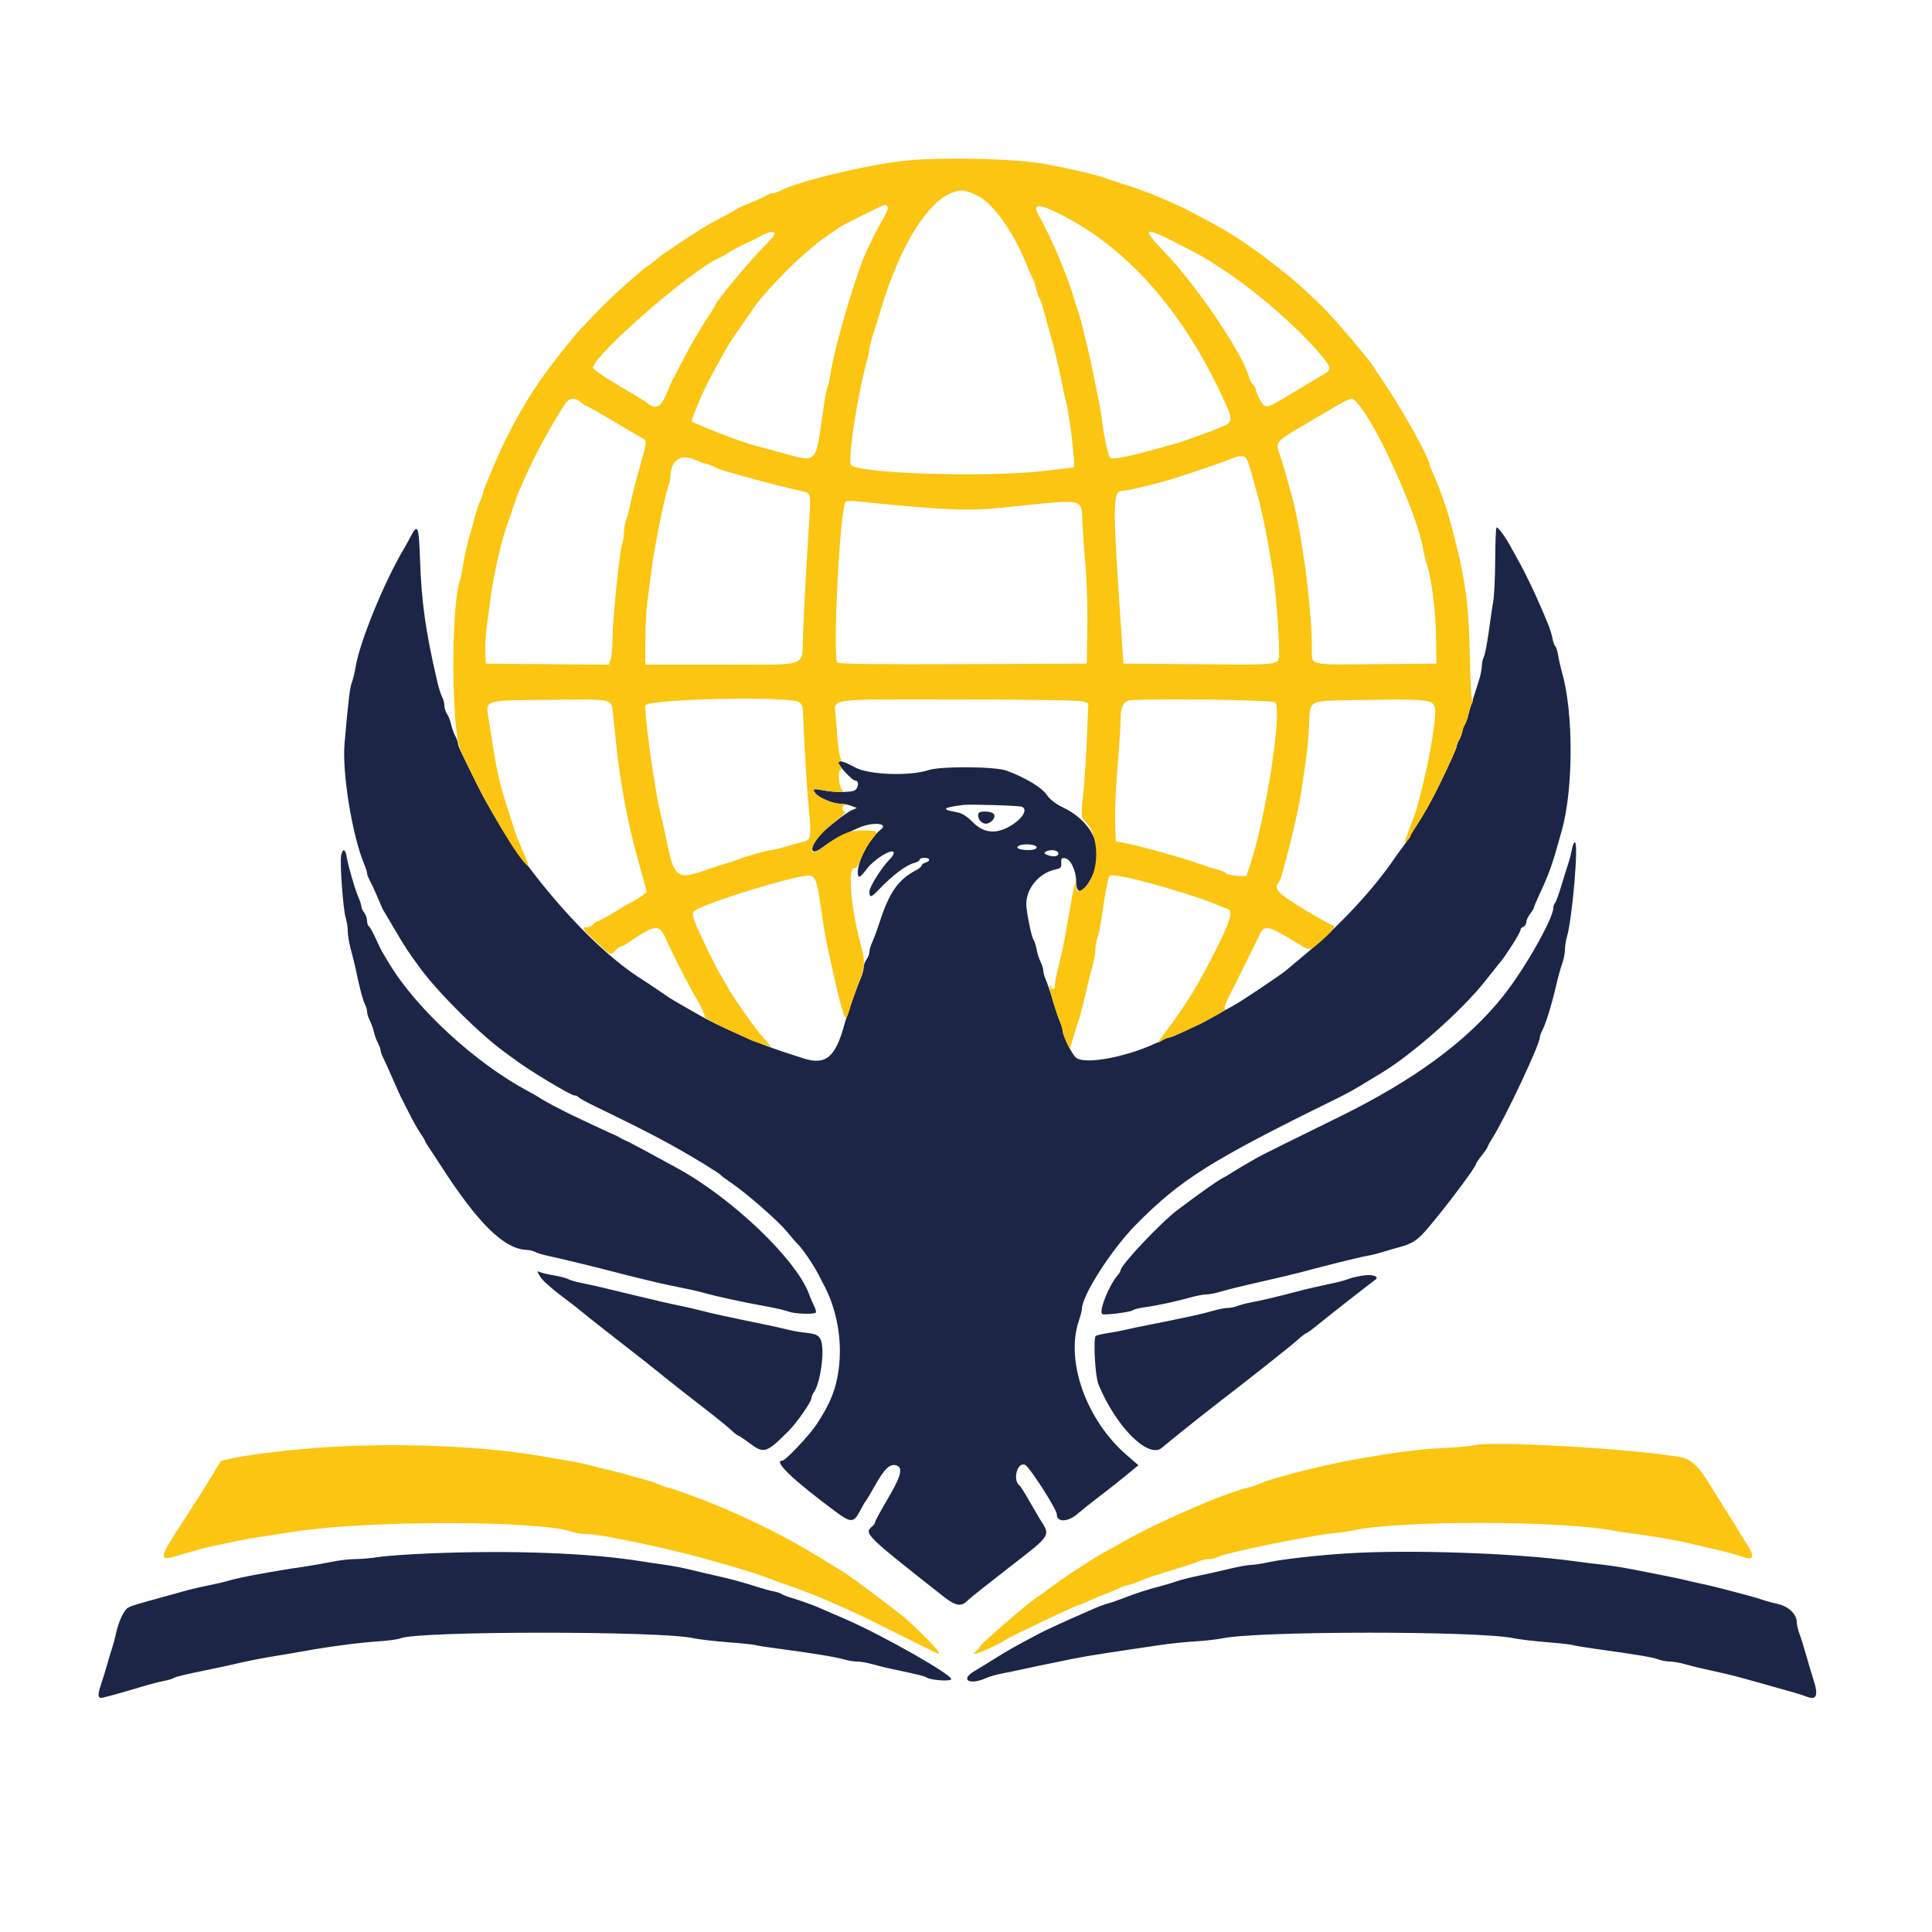 <svg
  id="svg"
  version="1.1"
  xmlns="http://www.w3.org/2000/svg"
  xmlns:xlink="http://www.w3.org/1999/xlink"
  width="400"
  height="400"
  viewBox="0, 0, 400,400"
>
      <g id="svgg">
        <path
      id="path0"
      d="M85.146 110.852 C 84.641 111.814,84.041 112.911,83.814 113.290 C 79.604 120.312,74.476 132.819,73.602 138.200 C 73.424 139.300,73.079 140.709,72.836 141.332 C 72.437 142.357,72.075 145.395,71.334 153.938 C 70.802 160.065,72.960 173.198,75.462 179.060 C 75.758 179.754,76.000 180.536,76.000 180.799 C 76.000 181.062,76.263 181.754,76.584 182.338 C 76.904 182.922,77.508 184.210,77.925 185.200 C 79.149 188.110,79.178 188.173,79.571 188.800 C 79.777 189.130,80.896 191.020,82.057 193.000 C 83.853 196.065,84.679 197.308,87.105 200.600 C 90.827 205.650,99.597 214.343,104.509 217.850 C 105.219 218.357,105.980 218.913,106.200 219.087 C 108.886 221.202,118.124 226.800,118.929 226.800 C 119.272 226.800,119.650 226.957,119.768 227.148 C 119.886 227.340,121.382 228.173,123.092 228.999 C 134.733 234.628,139.181 236.988,146.068 241.188 C 147.681 242.171,149.095 243.107,149.212 243.269 C 149.329 243.431,150.171 244.066,151.085 244.681 C 154.426 246.932,160.943 252.608,162.902 254.972 C 164.009 256.307,165.028 257.490,165.167 257.600 C 165.907 258.184,168.507 261.980,169.414 263.800 C 169.743 264.460,170.161 265.270,170.344 265.600 C 173.233 270.823,174.437 277.321,173.652 283.450 C 173.124 287.568,171.840 290.753,169.002 294.991 C 167.470 297.278,162.621 302.400,161.988 302.400 C 159.962 302.400,164.180 306.436,173.141 313.073 C 176.137 315.293,176.771 315.270,178.008 312.900 C 178.554 311.855,179.103 310.910,179.228 310.800 C 179.354 310.690,180.254 309.182,181.228 307.449 C 183.141 304.048,184.284 302.982,185.580 303.394 C 187.027 303.853,186.571 305.627,183.800 310.310 C 182.370 312.727,181.200 314.884,181.200 315.104 C 181.200 315.323,180.930 315.726,180.600 316.000 C 178.817 317.480,179.109 317.768,195.316 330.523 C 197.917 332.570,199.028 332.731,200.447 331.268 C 200.804 330.900,204.555 327.917,208.784 324.637 C 217.859 317.600,217.557 318.079,215.225 314.400 C 215.015 314.070,214.075 312.450,213.135 310.800 C 212.195 309.150,211.279 307.695,211.099 307.568 C 209.580 306.490,210.628 302.557,212.239 303.290 C 213.176 303.717,218.800 312.493,218.800 313.528 C 218.800 315.265,221.158 315.157,223.214 313.325 C 223.805 312.798,225.635 311.339,227.279 310.083 C 230.013 307.996,232.046 306.379,234.703 304.180 L 235.694 303.361 233.256 301.249 C 224.892 294.003,220.539 281.767,223.364 273.445 C 223.714 272.415,224.000 271.318,224.000 271.008 C 224.000 268.230,230.119 258.685,235.194 253.547 C 244.443 244.184,250.667 240.269,276.400 227.626 C 279.048 226.325,280.412 225.565,283.415 223.717 C 283.847 223.452,285.010 222.748,286.000 222.153 C 292.378 218.324,302.598 209.281,307.421 203.200 C 308.729 201.550,309.980 199.981,310.200 199.714 C 311.216 198.479,311.528 198.039,313.112 195.603 C 314.040 194.175,314.800 192.799,314.800 192.546 C 314.800 192.293,315.070 191.982,315.400 191.855 C 315.730 191.729,316.004 191.304,316.009 190.913 C 316.014 190.521,316.370 189.750,316.800 189.200 C 317.230 188.650,317.586 188.061,317.591 187.892 C 317.596 187.722,318.122 186.462,318.760 185.092 C 320.840 180.624,321.377 179.084,323.392 171.800 C 325.772 163.194,325.774 147.459,323.396 139.200 C 323.111 138.210,322.755 136.636,322.604 135.702 C 322.454 134.768,322.186 133.915,322.011 133.807 C 321.835 133.698,321.569 132.959,321.420 132.164 C 321.271 131.370,320.870 130.063,320.530 129.260 C 320.190 128.457,319.666 127.212,319.367 126.494 C 318.042 123.320,315.873 118.769,314.651 116.600 C 314.155 115.720,313.310 114.185,312.773 113.189 C 311.712 111.219,310.229 109.200,309.842 109.200 C 309.709 109.200,309.587 112.125,309.571 115.700 C 309.555 119.275,309.375 123.190,309.171 124.400 C 308.967 125.610,308.535 128.537,308.211 130.905 C 307.888 133.273,307.438 135.556,307.211 135.979 C 306.985 136.402,306.801 137.254,306.802 137.874 C 306.803 138.493,306.542 139.810,306.221 140.800 C 304.673 145.582,304.325 146.717,303.954 148.200 C 303.734 149.080,303.384 149.971,303.177 150.180 C 302.970 150.389,302.799 150.839,302.798 151.180 C 302.796 151.521,302.526 152.316,302.198 152.946 C 301.869 153.576,301.600 154.274,301.600 154.497 C 301.600 154.872,300.093 158.204,297.754 163.000 C 296.408 165.759,294.533 169.071,293.156 171.120 C 292.520 172.066,292.000 172.932,292.000 173.044 C 292.000 173.156,291.415 174.027,290.700 174.978 C 289.985 175.930,289.130 177.107,288.800 177.594 C 284.419 184.063,277.330 191.691,270.200 197.609 C 268.220 199.253,266.510 200.688,266.400 200.799 C 265.725 201.479,256.444 207.694,255.200 208.299 C 254.650 208.567,253.120 209.418,251.800 210.190 C 250.480 210.963,248.950 211.786,248.400 212.019 C 247.850 212.253,246.306 212.974,244.968 213.622 C 243.631 214.270,242.341 214.800,242.101 214.800 C 241.861 214.800,241.155 215.064,240.532 215.387 C 234.156 218.694,224.575 220.601,222.721 218.933 C 221.885 218.180,220.000 214.323,220.000 213.364 C 220.000 213.069,219.749 212.236,219.443 211.514 C 219.137 210.791,218.488 208.850,218.001 207.200 C 217.515 205.550,216.865 203.633,216.558 202.940 C 216.251 202.246,215.999 201.346,215.998 200.940 C 215.996 200.533,215.752 199.733,215.454 199.163 C 215.156 198.592,214.781 197.422,214.621 196.563 C 214.460 195.703,214.181 194.820,214.001 194.600 C 213.635 194.153,212.782 190.251,212.514 187.800 C 212.139 184.372,214.895 180.788,218.494 180.024 C 219.613 179.787,219.789 179.590,219.721 178.649 C 219.656 177.743,219.789 177.572,220.476 177.675 C 221.652 177.851,222.800 180.220,222.800 182.470 C 222.800 185.432,224.255 185.038,226.052 181.589 C 228.914 176.100,226.436 170.203,219.969 167.110 C 218.518 166.416,217.363 165.501,216.663 164.491 C 215.627 162.996,212.327 161.023,208.400 159.551 C 206.117 158.696,194.798 158.604,192.339 159.420 C 188.378 160.736,179.881 160.441,177.044 158.889 C 174.702 157.608,173.600 157.300,173.600 157.928 C 173.600 158.540,176.459 161.600,177.031 161.600 C 178.011 161.600,177.722 163.474,176.700 163.748 C 175.433 164.088,172.521 164.027,170.400 163.617 C 168.326 163.217,168.071 163.321,168.843 164.254 C 169.640 165.216,172.381 166.381,173.874 166.391 C 174.575 166.396,175.655 166.600,176.274 166.843 L 177.400 167.287 176.400 167.719 C 175.489 168.113,173.186 169.809,170.911 171.762 C 167.653 174.559,167.107 177.854,170.302 175.440 C 172.007 174.151,174.306 172.905,177.800 171.375 C 180.669 170.119,184.105 170.410,182.352 171.761 C 180.155 173.453,177.600 178.160,177.600 180.513 C 177.600 181.999,177.980 181.867,179.496 179.853 C 180.912 177.972,184.562 175.691,185.006 176.410 C 185.152 176.646,184.831 177.278,184.293 177.816 C 182.554 179.555,180.000 183.598,180.000 184.613 C 180.000 185.948,180.350 185.860,182.034 184.099 C 184.818 181.189,187.649 179.069,189.300 178.658 C 189.905 178.508,190.400 178.208,190.400 177.992 C 190.400 177.777,190.850 177.600,191.400 177.600 C 192.597 177.600,192.725 178.243,191.600 178.600 C 191.160 178.740,190.800 179.017,190.800 179.217 C 190.800 179.416,190.305 179.836,189.700 180.150 C 186.012 182.061,184.144 184.699,182.158 190.800 C 181.621 192.450,180.916 194.367,180.591 195.060 C 180.266 195.754,180.000 196.664,180.000 197.084 C 180.000 197.504,179.736 198.196,179.413 198.624 C 179.090 199.051,178.820 199.799,178.813 200.286 C 178.806 200.774,178.543 201.764,178.228 202.486 C 177.390 204.411,175.363 210.154,174.799 212.200 C 172.952 218.911,170.947 220.575,166.428 219.149 C 160.390 217.245,157.323 216.111,153.000 214.186 C 149.013 212.411,146.764 211.308,144.620 210.075 C 143.289 209.310,141.690 208.395,141.067 208.042 C 139.183 206.974,138.693 206.664,136.267 205.000 C 134.984 204.120,133.640 203.220,133.281 203.000 C 121.674 195.893,106.172 177.590,98.556 162.000 C 97.105 159.030,95.667 156.090,95.359 155.468 C 95.052 154.845,94.799 154.125,94.798 153.868 C 94.796 153.610,94.543 152.917,94.235 152.327 C 93.927 151.737,93.545 150.657,93.387 149.927 C 93.228 149.197,92.851 148.245,92.549 147.811 C 92.247 147.377,92.000 146.600,92.000 146.085 C 92.000 145.569,91.789 144.754,91.531 144.274 C 91.273 143.793,90.831 142.410,90.550 141.200 C 88.079 130.574,87.251 124.655,86.943 115.400 C 86.732 109.061,86.456 108.361,85.146 110.852 M211.500 167.018 C 212.759 167.412,211.988 169.111,209.897 170.551 C 206.642 172.792,203.828 172.684,201.402 170.223 C 200.182 168.986,199.186 168.362,198.125 168.171 C 194.779 167.570,195.075 167.218,199.400 166.655 C 200.757 166.479,210.732 166.778,211.500 167.018 M202.643 168.331 C 202.199 169.048,202.915 170.329,203.860 170.509 C 205.119 170.750,206.532 168.982,205.568 168.372 C 204.852 167.919,202.914 167.891,202.643 168.331 M325.481 175.700 C 325.368 176.415,325.009 177.810,324.683 178.800 C 324.358 179.790,323.685 181.950,323.188 183.600 C 322.692 185.250,322.131 186.771,321.943 186.980 C 321.754 187.189,321.600 187.619,321.600 187.936 C 321.600 190.164,315.660 200.628,311.234 206.197 C 303.813 215.535,292.800 223.634,277.000 231.373 C 268.531 235.522,261.244 239.141,260.400 239.618 C 258.320 240.794,255.778 242.299,254.865 242.896 C 254.279 243.278,253.530 243.717,253.200 243.871 C 252.265 244.307,248.578 246.909,243.806 250.501 C 240.312 253.132,232.000 261.949,232.000 263.025 C 232.000 263.197,231.752 263.621,231.449 263.969 C 229.606 266.079,227.484 271.350,228.191 272.058 C 228.495 272.361,234.018 271.680,234.534 271.276 C 234.790 271.075,235.900 270.795,237.000 270.653 C 239.341 270.352,243.747 269.404,246.635 268.580 C 247.754 268.261,249.170 268.000,249.781 268.000 C 250.393 268.000,251.727 267.737,252.746 267.415 C 253.766 267.093,257.480 266.180,261.000 265.386 C 264.520 264.591,268.300 263.695,269.400 263.393 C 273.718 262.208,281.482 260.282,283.000 260.019 C 283.880 259.866,285.230 259.541,286.000 259.297 C 286.770 259.052,288.564 258.530,289.986 258.136 C 291.916 257.603,292.993 257.012,294.227 255.811 C 296.570 253.529,305.600 241.740,305.600 240.962 C 305.600 240.826,306.140 240.033,306.800 239.200 C 307.460 238.367,308.000 237.572,308.000 237.434 C 308.000 237.297,308.473 236.435,309.051 235.519 C 311.733 231.271,318.800 216.241,318.800 214.786 C 318.800 214.531,319.048 213.846,319.351 213.262 C 320.069 211.878,321.329 207.770,322.192 204.000 C 322.570 202.350,323.131 200.321,323.439 199.492 C 323.748 198.662,324.000 197.401,324.000 196.689 C 324.000 195.977,324.184 194.766,324.409 193.997 C 325.543 190.122,326.875 174.400,326.069 174.400 C 325.859 174.400,325.595 174.985,325.481 175.700 M214.165 175.042 C 215.169 175.427,214.477 176.000,213.009 176.000 C 211.163 176.000,210.156 175.601,210.866 175.150 C 211.491 174.754,213.263 174.696,214.165 175.042 M70.638 177.100 C 70.332 178.592,71.028 188.259,71.567 189.997 C 71.805 190.766,72.000 192.033,72.000 192.813 C 72.000 193.594,72.293 195.305,72.650 196.616 C 73.008 197.927,73.451 199.720,73.634 200.600 C 74.460 204.565,75.130 207.122,75.548 207.902 C 75.796 208.367,76.001 209.074,76.002 209.474 C 76.004 209.873,76.257 210.683,76.565 211.273 C 76.873 211.863,77.249 212.910,77.400 213.600 C 77.551 214.290,77.927 215.337,78.235 215.927 C 78.543 216.517,78.796 217.210,78.798 217.468 C 78.799 217.725,79.053 218.445,79.362 219.068 C 79.671 219.690,80.317 221.100,80.797 222.200 C 82.278 225.593,82.904 226.976,83.240 227.600 C 83.418 227.930,84.121 229.314,84.803 230.676 C 85.485 232.038,86.484 233.801,87.022 234.594 C 87.560 235.387,88.000 236.125,88.000 236.234 C 88.000 236.343,88.340 236.920,88.755 237.516 C 89.171 238.112,90.202 239.680,91.048 241.000 C 98.912 253.276,104.404 258.678,109.126 258.780 C 109.636 258.791,110.398 258.985,110.821 259.211 C 111.243 259.437,112.356 259.779,113.294 259.971 C 115.292 260.380,124.508 262.618,127.400 263.397 C 128.500 263.694,130.300 264.152,131.400 264.416 C 132.500 264.680,134.480 265.158,135.800 265.478 C 137.120 265.797,139.460 266.300,141.000 266.594 C 142.540 266.889,144.430 267.309,145.200 267.527 C 148.407 268.438,152.894 269.417,159.200 270.580 C 160.850 270.884,162.707 271.328,163.326 271.567 C 164.506 272.021,168.500 272.166,168.897 271.769 C 169.024 271.643,168.885 271.058,168.588 270.469 C 168.292 269.881,167.819 268.770,167.537 268.000 C 164.882 260.738,151.515 247.980,140.041 241.755 C 139.028 241.206,136.400 239.777,134.200 238.579 C 132.000 237.382,129.930 236.299,129.600 236.172 C 129.270 236.046,128.730 235.774,128.400 235.569 C 128.070 235.363,127.530 235.086,127.200 234.953 C 126.476 234.660,121.834 232.506,118.800 231.054 C 116.201 229.810,112.374 227.775,111.781 227.321 C 111.551 227.144,110.381 226.474,109.181 225.831 C 98.424 220.066,86.224 208.849,80.650 199.600 C 80.054 198.610,79.400 197.530,79.198 197.200 C 78.996 196.870,78.362 195.569,77.790 194.308 C 77.218 193.047,76.581 191.912,76.375 191.784 C 76.169 191.657,76.000 191.148,76.000 190.653 C 76.000 190.158,75.736 189.404,75.413 188.976 C 75.090 188.549,74.820 187.957,74.813 187.660 C 74.806 187.364,74.550 186.554,74.244 185.860 C 73.514 184.206,72.112 179.396,71.806 177.500 C 71.521 175.736,70.957 175.543,70.638 177.100 M219.028 176.445 C 219.476 177.170,218.374 177.549,217.104 177.107 C 216.233 176.803,216.064 176.605,216.461 176.354 C 217.228 175.868,218.703 175.920,219.028 176.445 M111.660 264.027 C 111.957 264.546,112.606 265.306,113.102 265.716 C 113.598 266.126,114.228 266.673,114.502 266.931 C 114.776 267.189,115.990 268.138,117.200 269.039 C 118.410 269.941,119.850 271.067,120.400 271.542 C 121.182 272.217,126.661 276.523,133.800 282.074 C 134.020 282.245,135.730 283.617,137.600 285.123 C 139.470 286.629,143.070 289.457,145.600 291.407 C 148.130 293.357,150.729 295.458,151.376 296.076 C 152.023 296.694,152.665 297.200,152.804 297.200 C 152.942 297.200,154.032 297.928,155.225 298.819 C 158.182 301.025,158.669 300.869,163.296 296.238 C 165.019 294.513,168.000 290.219,168.000 289.461 C 168.000 289.195,168.244 288.623,168.542 288.189 C 169.915 286.189,170.801 279.318,169.931 277.409 C 169.453 276.358,169.002 276.171,166.200 275.855 C 165.320 275.755,163.880 275.488,163.000 275.262 C 162.120 275.035,160.050 274.573,158.400 274.235 C 150.982 272.714,147.256 271.903,145.400 271.407 C 144.300 271.113,142.410 270.672,141.200 270.427 C 138.933 269.967,135.553 269.198,132.400 268.424 C 126.054 266.865,122.250 265.980,120.327 265.614 C 119.296 265.417,118.105 265.070,117.678 264.842 C 117.252 264.614,115.935 264.265,114.752 264.066 C 113.568 263.867,112.267 263.565,111.860 263.394 C 111.184 263.111,111.167 263.165,111.660 264.027 M282.483 264.053 C 281.319 264.198,279.879 264.515,279.283 264.758 C 278.688 265.001,277.390 265.371,276.400 265.581 C 272.714 266.360,270.546 266.860,268.600 267.377 C 264.767 268.396,260.988 269.294,259.200 269.612 C 258.210 269.787,256.893 270.127,256.274 270.366 C 255.655 270.605,254.698 270.800,254.149 270.800 C 253.600 270.800,252.306 271.050,251.275 271.355 C 250.244 271.661,248.410 272.121,247.200 272.377 C 242.218 273.435,239.675 273.957,237.400 274.391 C 236.080 274.643,234.190 275.042,233.200 275.278 C 232.210 275.514,230.438 275.850,229.263 276.024 C 228.087 276.198,227.007 276.460,226.863 276.606 C 226.311 277.163,226.737 284.927,227.409 286.573 C 231.034 295.443,237.861 302.219,240.625 299.691 C 241.409 298.973,249.120 292.808,251.995 290.600 C 258.353 285.717,267.274 278.659,268.600 277.462 C 269.480 276.668,270.326 276.014,270.479 276.009 C 270.633 276.004,271.803 275.139,273.079 274.087 C 274.821 272.651,283.763 265.648,284.735 264.959 C 285.608 264.340,284.324 263.823,282.483 264.053 M89.000 321.614 C 84.600 321.795,79.830 322.133,78.400 322.364 C 76.970 322.595,74.810 322.785,73.600 322.787 C 72.390 322.788,70.140 323.053,68.600 323.375 C 67.060 323.696,64.450 324.153,62.800 324.389 C 56.519 325.287,49.435 326.608,47.200 327.297 C 46.430 327.534,44.630 327.955,43.200 328.232 C 41.770 328.509,39.610 329.013,38.400 329.353 C 37.190 329.692,35.210 330.241,34.000 330.571 C 28.301 332.129,27.342 332.421,26.536 332.844 C 25.664 333.301,24.501 335.817,23.968 338.400 C 23.809 339.170,23.496 340.340,23.274 341.000 C 23.051 341.660,22.564 343.280,22.192 344.600 C 21.820 345.920,21.265 347.726,20.958 348.613 C 20.128 351.014,20.214 351.738,21.300 351.478 C 22.911 351.092,26.539 350.071,29.400 349.198 C 30.940 348.728,32.927 348.210,33.815 348.048 C 34.703 347.886,35.674 347.602,35.973 347.417 C 36.483 347.102,38.042 346.735,44.400 345.435 C 45.830 345.142,47.810 344.710,48.800 344.474 C 51.376 343.861,54.628 343.225,57.400 342.794 C 58.720 342.589,61.240 342.158,63.000 341.837 C 68.053 340.914,74.692 340.045,78.484 339.812 C 80.399 339.694,82.379 339.421,82.884 339.204 C 86.485 337.657,136.896 337.635,143.600 339.178 C 144.590 339.406,147.813 339.781,150.763 340.011 C 153.712 340.242,156.244 340.504,156.390 340.594 C 156.535 340.684,158.802 341.036,161.427 341.376 C 167.868 342.210,173.105 343.074,174.797 343.581 C 175.566 343.812,176.760 344.000,177.451 344.000 C 178.143 344.000,179.584 344.253,180.654 344.563 C 181.724 344.872,183.590 345.331,184.800 345.582 C 189.842 346.628,191.427 347.017,191.910 347.330 C 192.742 347.868,196.662 348.147,196.945 347.688 C 197.419 346.922,183.040 338.727,175.200 335.294 C 174.210 334.861,172.680 334.200,171.800 333.826 C 170.920 333.452,169.840 332.983,169.400 332.784 C 168.384 332.324,165.418 331.276,163.600 330.734 C 162.830 330.505,162.020 330.178,161.800 330.009 C 161.580 329.839,160.860 329.603,160.200 329.483 C 159.540 329.364,158.100 328.974,157.000 328.617 C 154.047 327.659,151.345 326.923,148.200 326.222 C 146.660 325.879,144.230 325.310,142.800 324.959 C 141.370 324.607,139.120 324.174,137.800 323.996 C 136.480 323.818,134.230 323.483,132.800 323.252 C 122.110 321.526,105.869 320.919,89.000 321.614 M279.000 321.607 C 272.823 321.991,265.675 322.791,262.743 323.425 C 261.281 323.741,259.597 324.000,258.999 324.000 C 258.402 324.000,256.447 324.351,254.656 324.781 C 252.865 325.210,249.960 325.862,248.200 326.229 C 246.440 326.596,244.370 327.122,243.600 327.398 C 242.830 327.674,241.390 328.109,240.400 328.366 C 237.522 329.114,235.161 329.870,232.800 330.801 C 231.590 331.279,230.060 331.809,229.400 331.981 C 228.740 332.152,227.480 332.613,226.600 333.004 C 225.720 333.396,224.460 333.948,223.800 334.232 C 221.383 335.271,216.179 337.658,215.432 338.069 C 215.010 338.301,213.390 339.164,211.832 339.986 C 210.275 340.808,207.830 342.219,206.400 343.122 C 204.970 344.025,202.853 345.326,201.696 346.013 C 198.695 347.796,200.722 348.972,204.140 347.432 C 204.833 347.119,206.390 346.677,207.600 346.449 C 208.810 346.221,210.970 345.772,212.400 345.451 C 213.830 345.130,216.080 344.659,217.400 344.404 C 218.720 344.149,220.610 343.761,221.600 343.542 C 223.374 343.149,227.320 342.497,233.200 341.625 C 234.850 341.380,237.910 340.924,240.000 340.612 C 242.090 340.300,245.438 339.948,247.440 339.831 C 249.442 339.713,251.962 339.433,253.040 339.207 C 260.473 337.653,306.085 337.631,313.400 339.179 C 314.500 339.411,317.580 339.778,320.245 339.993 C 322.910 340.207,325.340 340.479,325.645 340.596 C 325.950 340.712,328.090 341.069,330.400 341.388 C 338.749 342.541,342.221 343.124,343.326 343.558 C 343.945 343.801,345.010 344.000,345.691 344.000 C 346.372 344.000,347.846 344.258,348.965 344.574 C 350.856 345.108,352.110 345.405,356.800 346.432 C 357.790 346.648,359.545 347.090,360.700 347.413 C 361.855 347.736,363.745 348.262,364.900 348.583 C 371.159 350.320,373.087 350.885,373.919 351.225 C 376.132 352.129,376.559 351.093,375.413 347.600 C 375.089 346.610,374.444 344.450,373.980 342.800 C 373.516 341.150,372.881 339.121,372.569 338.292 C 372.256 337.462,372.000 336.351,372.000 335.823 C 372.000 334.228,370.261 332.562,368.111 332.097 C 367.060 331.870,365.660 331.490,365.000 331.252 C 364.340 331.015,362.810 330.562,361.600 330.246 C 360.390 329.930,358.230 329.361,356.800 328.981 C 355.370 328.601,353.480 328.147,352.600 327.971 C 351.720 327.796,350.280 327.472,349.400 327.251 C 347.867 326.867,346.196 326.524,338.200 324.956 C 336.220 324.568,333.430 324.127,332.000 323.977 C 330.570 323.827,327.960 323.504,326.200 323.259 C 313.954 321.557,292.092 320.792,279.000 321.607 "
      stroke="none"
      fill='#1c2545'
      fill-rule="evenodd"
    />
        <path
      id="path1"
      d="M188.187 33.197 C 180.555 33.866,165.588 37.392,161.644 39.450 C 161.070 39.750,160.325 39.996,159.989 39.998 C 159.653 39.999,159.023 40.232,158.589 40.515 C 158.155 40.798,156.720 41.455,155.400 41.976 C 154.080 42.496,152.801 43.075,152.557 43.263 C 152.313 43.450,150.873 44.252,149.357 45.044 C 147.841 45.835,145.970 46.888,145.200 47.382 C 140.364 50.486,136.892 52.831,136.193 53.467 C 135.750 53.870,134.737 54.650,133.942 55.200 C 133.148 55.750,130.915 57.640,128.981 59.400 C 125.836 62.262,124.631 63.460,120.196 68.132 C 119.022 69.369,115.795 73.386,113.394 76.598 C 109.135 82.299,105.142 89.422,102.068 96.800 C 101.839 97.350,101.280 98.678,100.826 99.751 C 100.372 100.824,100.000 101.877,100.000 102.090 C 100.000 102.304,99.736 103.046,99.414 103.740 C 99.092 104.433,98.651 105.720,98.435 106.600 C 98.219 107.480,97.667 109.460,97.210 111.000 C 96.752 112.540,96.200 114.970,95.982 116.400 C 95.763 117.830,95.411 119.540,95.199 120.200 C 93.333 125.999,93.454 151.149,95.368 155.400 C 99.164 163.831,105.373 174.800,108.349 178.333 C 109.894 180.167,109.765 179.604,107.427 174.300 C 107.112 173.585,106.461 171.740,105.980 170.200 C 105.499 168.660,104.875 166.680,104.593 165.800 C 103.595 162.685,102.823 159.354,102.232 155.600 C 101.903 153.510,101.436 150.556,101.195 149.036 C 100.522 144.791,99.812 145.021,113.993 144.888 C 127.572 144.761,126.567 144.502,126.964 148.231 C 127.079 149.314,127.360 152.000,127.589 154.200 C 128.410 162.100,130.027 170.714,131.984 177.600 C 132.452 179.250,133.077 181.526,133.372 182.659 L 133.909 184.717 132.760 185.566 C 132.128 186.033,131.204 186.595,130.706 186.814 C 130.208 187.033,129.322 187.524,128.739 187.906 C 126.835 189.151,123.906 190.800,123.599 190.800 C 123.433 190.800,123.074 191.070,122.800 191.400 C 122.526 191.730,121.842 192.000,121.280 192.000 C 120.366 192.000,120.571 192.298,123.200 194.800 C 126.501 197.941,126.407 197.897,127.400 196.800 C 127.798 196.360,128.283 196.000,128.478 196.000 C 128.673 196.000,129.320 195.669,129.916 195.264 C 135.671 191.354,136.482 191.255,137.828 194.300 C 139.327 197.690,142.674 204.217,144.485 207.282 C 145.357 208.757,145.964 210.135,145.835 210.344 C 145.631 210.674,148.264 212.086,153.200 214.292 C 153.970 214.636,154.937 215.086,155.349 215.293 C 155.760 215.499,156.902 215.910,157.885 216.206 L 159.673 216.744 158.937 215.872 C 158.531 215.392,158.110 214.910,158.000 214.800 C 156.829 213.629,151.267 205.747,150.661 204.400 C 150.513 204.070,150.044 203.260,149.620 202.600 C 148.279 200.515,144.097 191.864,143.671 190.294 C 143.262 188.792,143.265 188.787,144.931 187.978 C 148.585 186.204,162.446 181.959,166.453 181.387 C 168.963 181.030,169.039 181.212,170.389 190.800 C 170.591 192.230,171.029 194.660,171.364 196.200 C 173.038 203.897,173.814 207.189,174.417 209.148 C 175.134 211.481,175.205 211.435,176.193 208.000 C 176.478 207.010,177.108 205.210,177.594 204.000 C 179.039 200.400,179.179 199.057,178.395 196.286 C 176.168 188.409,175.384 179.124,176.999 179.744 C 177.275 179.850,177.767 179.075,178.194 177.862 C 178.592 176.728,179.542 175.025,180.304 174.078 C 181.973 172.004,181.971 172.000,178.758 171.920 C 175.941 171.850,174.007 172.656,170.302 175.445 C 166.565 178.258,167.851 174.320,171.726 171.085 C 172.647 170.316,173.850 169.314,174.400 168.857 C 174.950 168.400,175.175 168.021,174.900 168.013 C 174.625 168.006,174.400 167.745,174.400 167.433 C 174.400 167.122,174.625 166.776,174.900 166.665 C 175.175 166.554,174.770 166.445,174.000 166.423 C 172.377 166.376,169.650 165.229,168.843 164.254 C 168.071 163.321,168.326 163.217,170.400 163.617 C 172.801 164.081,175.172 164.097,174.456 163.643 C 173.739 163.189,173.352 159.801,173.973 159.417 C 174.322 159.201,174.308 158.970,173.919 158.499 C 173.496 157.986,173.495 157.838,173.917 157.696 C 174.252 157.583,174.302 157.360,174.060 157.061 C 173.855 156.807,173.571 155.160,173.430 153.400 C 173.288 151.640,173.099 149.303,173.010 148.206 C 172.707 144.513,170.668 144.782,198.694 144.812 C 213.781 144.829,223.651 144.991,224.287 145.233 L 225.324 145.627 225.037 152.714 C 224.879 156.611,224.527 161.923,224.254 164.517 C 223.858 168.296,223.859 169.317,224.261 169.651 C 227.853 172.632,227.864 181.114,224.281 184.016 C 223.212 184.882,222.814 184.689,222.754 183.276 C 222.698 181.974,222.279 183.684,221.447 188.600 C 220.521 194.075,219.960 196.890,219.166 200.048 C 218.745 201.725,218.400 203.480,218.400 203.948 C 218.400 204.417,218.220 204.800,218.000 204.800 C 217.780 204.800,217.600 204.590,217.600 204.333 C 217.600 204.077,217.487 203.979,217.350 204.117 C 217.092 204.374,218.450 209.172,219.443 211.514 C 219.749 212.236,220.000 213.071,220.000 213.370 C 220.000 213.668,220.334 214.658,220.741 215.569 L 221.483 217.225 222.174 214.912 C 222.554 213.641,223.050 212.060,223.276 211.400 C 223.692 210.184,224.392 207.439,225.213 203.800 C 225.462 202.700,225.920 200.924,226.232 199.854 C 226.545 198.784,226.800 197.311,226.800 196.580 C 226.800 195.850,226.992 194.748,227.226 194.132 C 227.460 193.516,227.899 191.299,228.202 189.206 C 228.505 187.113,228.864 184.860,229.000 184.200 C 229.137 183.540,229.337 182.573,229.444 182.051 C 229.629 181.155,229.755 181.117,231.720 181.374 C 235.251 181.835,248.512 185.741,252.200 187.407 C 252.860 187.705,253.715 188.045,254.100 188.162 C 255.377 188.551,254.856 190.434,251.772 196.573 C 247.978 204.125,245.617 207.956,240.908 214.200 C 239.518 216.044,239.485 216.145,240.486 215.500 C 241.083 215.115,241.784 214.800,242.044 214.800 C 242.487 214.800,247.883 212.393,249.200 211.608 C 249.530 211.411,250.749 210.757,251.910 210.155 C 253.070 209.552,253.844 208.951,253.630 208.819 C 253.405 208.679,253.729 207.656,254.401 206.389 C 255.352 204.594,258.925 197.402,260.929 193.252 C 261.772 191.506,262.892 191.757,267.799 194.790 C 271.387 197.008,271.022 197.009,273.607 194.761 C 275.996 192.683,276.751 191.626,275.887 191.567 C 275.619 191.548,272.970 190.063,270.000 188.267 C 264.531 184.959,263.636 184.003,264.748 182.662 C 264.974 182.391,265.336 181.456,265.553 180.584 C 265.770 179.713,266.336 177.560,266.811 175.800 C 267.802 172.126,269.209 165.656,269.464 163.600 C 269.559 162.830,269.893 160.580,270.206 158.600 C 270.518 156.620,270.887 152.898,271.025 150.328 C 271.334 144.574,270.114 145.116,283.200 144.908 C 296.127 144.703,296.948 144.827,297.137 147.016 C 297.304 148.947,296.063 156.531,294.652 162.200 C 293.433 167.096,293.123 168.219,292.777 169.000 C 292.581 169.440,292.171 170.520,291.865 171.400 C 291.558 172.280,291.160 173.360,290.979 173.800 C 290.686 174.512,290.724 174.540,291.325 174.051 C 291.696 173.749,292.000 173.353,292.000 173.171 C 292.000 172.989,292.520 172.066,293.156 171.120 C 294.533 169.071,296.408 165.759,297.754 163.000 C 300.369 157.639,301.600 154.845,301.600 154.274 C 301.600 153.929,301.766 153.545,301.969 153.419 C 302.172 153.294,302.459 152.641,302.607 151.968 C 302.755 151.296,303.127 150.263,303.435 149.673 C 303.743 149.083,303.996 148.276,303.998 147.880 C 303.999 147.484,304.285 146.609,304.633 145.936 C 304.981 145.263,305.090 144.821,304.875 144.954 C 304.625 145.108,304.419 141.746,304.307 135.698 C 304.098 124.478,303.362 119.468,300.206 107.800 C 299.382 104.757,297.947 100.745,296.756 98.156 C 296.340 97.252,296.000 96.401,296.000 96.265 C 296.000 95.019,290.650 85.325,286.842 79.672 C 285.609 77.842,284.420 76.042,284.200 75.672 C 283.980 75.303,283.417 74.550,282.948 74.000 C 282.479 73.450,281.052 71.740,279.776 70.200 C 277.137 67.016,274.324 63.937,272.676 62.428 C 272.058 61.863,270.528 60.439,269.276 59.265 C 268.024 58.090,264.878 55.534,262.284 53.585 C 257.186 49.754,253.950 47.714,248.400 44.834 C 247.410 44.320,246.330 43.741,246.000 43.547 C 245.670 43.354,245.130 43.080,244.800 42.939 C 244.470 42.799,243.210 42.234,242.000 41.686 C 238.957 40.305,236.348 39.316,232.600 38.123 C 230.840 37.562,228.770 36.876,228.000 36.597 C 226.698 36.126,221.982 35.043,216.800 34.025 C 211.015 32.889,196.492 32.468,188.187 33.197 M202.291 40.468 C 205.462 41.958,209.639 47.720,212.390 54.400 C 213.069 56.050,213.777 57.676,213.962 58.013 C 214.147 58.350,214.432 59.250,214.595 60.013 C 214.759 60.776,215.042 61.587,215.225 61.816 C 215.408 62.044,215.743 62.944,215.969 63.816 C 216.195 64.687,216.759 66.750,217.223 68.400 C 218.388 72.545,219.143 75.678,219.827 79.200 C 220.148 80.850,220.514 82.530,220.643 82.934 C 221.405 85.335,222.761 96.800,222.283 96.800 C 222.184 96.800,219.425 97.115,216.152 97.500 C 204.236 98.901,177.512 98.062,176.183 96.245 C 175.477 95.279,177.575 81.511,179.425 74.965 C 179.741 73.846,180.000 72.631,180.000 72.266 C 180.000 71.902,180.338 70.567,180.752 69.302 C 181.165 68.036,181.878 65.740,182.337 64.200 C 186.319 50.818,192.165 41.415,197.539 39.746 C 199.190 39.234,199.888 39.340,202.291 40.468 M183.805 42.809 C 183.944 43.033,183.550 44.072,182.929 45.117 C 182.308 46.161,181.368 47.912,180.841 49.008 C 180.313 50.104,179.719 51.327,179.521 51.726 C 177.474 55.851,172.826 71.583,171.955 77.337 C 171.760 78.623,171.484 79.864,171.341 80.095 C 171.198 80.326,170.839 82.154,170.543 84.158 C 168.663 96.862,169.801 95.882,160.000 93.236 C 158.350 92.791,156.550 92.313,156.000 92.174 C 153.480 91.536,143.200 87.535,143.200 87.192 C 143.200 86.725,145.027 82.303,146.330 79.617 C 146.971 78.294,150.484 71.905,151.103 70.935 C 151.266 70.679,152.300 69.171,153.400 67.584 C 154.500 65.997,155.670 64.298,156.000 63.809 C 157.769 61.186,163.460 55.158,166.800 52.370 C 168.230 51.177,169.490 50.109,169.600 49.999 C 169.710 49.888,170.610 49.259,171.600 48.600 C 172.590 47.941,173.490 47.303,173.600 47.181 C 173.903 46.847,182.858 42.400,183.229 42.400 C 183.407 42.400,183.666 42.584,183.805 42.809 M219.667 44.431 C 233.787 51.547,245.575 65.172,253.966 84.078 C 255.175 86.800,255.067 87.474,253.300 88.236 C 250.862 89.286,244.312 91.648,242.800 92.021 C 242.030 92.211,240.050 92.750,238.400 93.218 C 233.909 94.492,230.240 95.186,229.878 94.832 C 229.470 94.431,228.571 90.470,228.238 87.600 C 228.098 86.390,227.707 84.050,227.370 82.400 C 227.034 80.750,226.482 78.050,226.145 76.400 C 225.807 74.750,225.355 72.680,225.139 71.800 C 224.923 70.920,224.505 69.210,224.211 68.000 C 223.917 66.790,223.486 65.260,223.254 64.600 C 223.021 63.940,222.536 62.410,222.176 61.200 C 220.795 56.564,217.708 49.359,214.984 44.416 C 213.713 42.109,215.067 42.113,219.667 44.431 M160.400 48.407 C 160.400 48.630,159.630 49.575,158.690 50.507 C 155.467 53.697,148.000 62.653,148.000 63.328 C 148.000 63.445,147.066 64.949,145.924 66.671 C 144.782 68.392,142.890 71.666,141.719 73.947 C 140.548 76.227,139.459 78.297,139.299 78.547 C 139.139 78.796,138.534 80.170,137.956 81.600 C 136.844 84.347,135.720 84.865,134.000 83.423 C 133.670 83.146,131.015 81.525,128.100 79.821 C 125.024 78.022,122.800 76.469,122.800 76.120 C 122.800 73.619,143.252 55.801,148.800 53.469 C 149.130 53.330,150.120 52.769,151.000 52.222 C 151.880 51.675,153.451 50.841,154.490 50.369 C 155.530 49.896,156.970 49.180,157.690 48.778 C 159.153 47.960,160.400 47.789,160.400 48.407 M243.655 50.349 C 249.795 53.521,249.651 53.438,254.276 56.543 C 260.898 60.988,268.849 67.999,273.387 73.395 C 275.771 76.230,275.799 76.481,273.858 77.630 C 272.946 78.170,271.840 78.824,271.400 79.084 C 270.960 79.343,268.980 80.532,267.000 81.727 C 262.066 84.703,261.989 84.716,260.900 82.814 C 260.405 81.949,260.000 80.984,260.000 80.670 C 260.000 80.355,259.748 79.889,259.439 79.633 C 259.131 79.377,258.778 78.766,258.655 78.276 C 257.426 73.381,247.804 59.122,240.902 51.970 C 236.250 47.149,236.816 46.815,243.655 50.349 M120.431 83.431 C 120.779 83.744,121.188 84.000,121.341 84.000 C 121.494 84.000,123.960 85.395,126.820 87.100 C 129.681 88.805,132.450 90.427,132.974 90.704 C 134.038 91.267,134.061 91.084,131.984 98.400 C 131.516 100.050,130.890 102.571,130.594 104.002 C 130.297 105.433,129.862 107.110,129.627 107.728 C 129.392 108.346,129.200 109.444,129.200 110.166 C 129.200 110.889,129.022 112.002,128.803 112.640 C 128.260 114.229,126.800 128.685,126.800 132.472 C 126.800 134.164,126.623 136.012,126.408 136.580 L 126.016 137.611 113.308 137.506 L 100.600 137.400 100.478 135.041 C 100.411 133.744,100.563 131.224,100.815 129.441 C 101.068 127.659,101.417 125.030,101.593 123.600 C 102.120 119.292,104.001 111.137,105.098 108.400 C 105.319 107.850,105.808 106.410,106.186 105.200 C 106.564 103.990,107.151 102.370,107.491 101.600 C 107.830 100.830,108.426 99.480,108.815 98.600 C 110.781 94.151,114.074 88.113,116.948 83.689 C 117.860 82.286,119.061 82.197,120.431 83.431 M281.028 83.468 C 284.911 87.658,293.340 106.276,294.578 113.400 C 294.732 114.280,295.105 115.810,295.408 116.800 C 296.464 120.245,297.224 126.236,297.312 131.800 L 297.400 137.400 284.827 137.506 C 270.694 137.625,271.614 137.841,271.609 134.400 C 271.596 125.717,269.603 110.543,267.432 102.600 C 266.125 97.816,265.522 95.723,265.129 94.600 C 263.974 91.302,263.583 91.751,271.863 86.871 C 280.460 81.804,279.735 82.073,281.028 83.468 M143.944 95.209 C 144.903 95.644,145.893 96.001,146.144 96.002 C 146.395 96.004,147.128 96.280,147.774 96.617 C 148.419 96.954,149.589 97.395,150.374 97.598 C 151.158 97.801,152.790 98.264,154.000 98.628 C 156.377 99.342,164.737 101.466,166.452 101.792 C 167.815 102.050,167.904 102.539,167.547 107.800 C 167.092 114.532,166.436 126.490,166.252 131.446 C 165.996 138.299,167.913 137.600,149.386 137.600 L 133.600 137.600 133.613 132.500 C 133.620 129.695,133.805 126.140,134.024 124.600 C 134.243 123.060,134.581 120.450,134.775 118.800 C 135.351 113.907,137.563 102.801,138.400 100.601 C 138.620 100.022,138.800 99.223,138.800 98.825 C 138.800 95.330,140.922 93.838,143.944 95.209 M257.834 94.706 C 258.073 94.868,258.494 95.810,258.771 96.800 C 259.047 97.790,259.629 99.860,260.064 101.400 C 260.994 104.695,261.838 108.458,262.395 111.800 C 262.615 113.120,263.057 115.640,263.376 117.400 C 264.004 120.857,264.814 130.659,264.805 134.692 C 264.799 137.877,266.189 137.646,247.800 137.511 L 232.600 137.400 232.315 133.200 C 230.246 102.678,230.258 101.600,232.675 101.600 C 233.522 101.600,239.834 100.071,242.600 99.195 C 247.170 97.749,253.627 95.549,254.800 95.040 C 256.362 94.361,257.190 94.270,257.834 94.706 M186.200 104.651 C 197.585 105.685,201.300 105.750,208.200 105.039 C 225.236 103.283,223.804 102.973,224.118 108.483 C 224.247 110.747,224.551 115.030,224.794 118.000 C 225.037 120.970,225.183 126.550,225.118 130.400 L 225.000 137.400 199.445 137.503 C 181.661 137.575,173.732 137.475,173.371 137.176 C 172.338 136.319,173.862 105.842,175.032 103.948 C 175.175 103.717,176.136 103.652,177.338 103.793 C 178.472 103.925,182.460 104.311,186.200 104.651 M165.440 145.373 C 166.133 145.859,166.270 146.424,166.331 149.073 C 166.370 150.793,166.572 154.810,166.778 158.000 C 166.985 161.190,167.169 164.070,167.189 164.400 C 167.208 164.730,167.379 166.620,167.568 168.600 C 167.995 173.075,167.824 173.939,166.456 174.235 C 165.875 174.361,164.245 174.809,162.833 175.232 C 161.421 175.654,160.009 176.000,159.695 176.000 C 159.042 176.000,153.802 177.486,152.600 178.012 C 152.160 178.205,151.170 178.536,150.400 178.749 C 149.630 178.961,148.460 179.326,147.800 179.560 C 139.680 182.429,139.712 182.452,137.623 172.200 C 137.444 171.320,137.028 169.520,136.700 168.200 C 135.606 163.806,133.557 149.222,133.594 146.087 C 133.610 144.718,163.546 144.047,165.440 145.373 M264.021 145.425 C 265.516 147.227,262.071 169.433,258.781 179.200 L 258.039 181.400 256.201 181.334 C 255.190 181.297,254.106 181.054,253.793 180.794 C 253.479 180.534,252.633 180.173,251.911 179.991 C 251.190 179.810,249.340 179.217,247.800 178.673 C 244.317 177.442,235.814 175.094,232.600 174.474 L 231.000 174.166 230.882 169.983 C 230.817 167.682,231.042 162.588,231.382 158.662 C 231.722 154.737,232.000 150.406,232.000 149.039 C 232.000 146.573,232.433 145.500,233.600 145.072 C 235.093 144.525,263.548 144.855,264.021 145.425 M304.976 299.270 C 304.419 299.419,301.676 299.652,298.881 299.789 C 293.283 300.062,287.077 300.908,278.200 302.608 C 272.103 303.776,262.353 306.349,260.714 307.224 C 260.336 307.425,259.346 307.756,258.514 307.960 C 253.106 309.281,239.575 315.166,232.200 319.405 C 230.880 320.164,229.080 321.169,228.200 321.638 C 226.809 322.380,220.528 326.429,219.400 327.311 C 218.989 327.632,215.371 330.253,213.616 331.500 C 212.590 332.230,207.885 336.202,206.246 337.722 C 205.725 338.205,204.737 339.092,204.050 339.694 C 203.362 340.295,202.800 340.905,202.800 341.049 C 202.800 341.194,202.485 341.551,202.100 341.843 C 200.013 343.428,205.461 341.256,208.800 339.173 C 209.835 338.527,222.717 332.400,223.040 332.400 C 223.209 332.400,224.079 332.061,224.974 331.647 C 225.868 331.233,227.680 330.476,229.000 329.965 C 230.320 329.454,231.580 328.918,231.800 328.773 C 232.020 328.629,232.740 328.382,233.400 328.224 C 234.060 328.067,235.140 327.704,235.800 327.418 C 237.353 326.744,239.863 325.902,243.600 324.799 C 245.250 324.312,247.191 323.663,247.914 323.357 C 248.636 323.051,249.683 322.800,250.240 322.800 C 250.797 322.800,251.578 322.626,251.975 322.413 C 253.666 321.508,271.134 317.912,276.200 317.426 C 277.520 317.299,279.410 317.023,280.400 316.811 C 289.894 314.785,322.677 314.809,333.800 316.850 C 335.120 317.092,336.830 317.362,337.600 317.449 C 340.626 317.792,347.113 318.883,349.200 319.401 C 350.410 319.700,353.110 320.332,355.200 320.805 C 357.290 321.277,359.687 321.923,360.526 322.239 C 363.175 323.238,363.457 322.379,361.470 319.363 C 360.739 318.253,360.018 317.087,359.868 316.772 C 359.718 316.457,358.886 315.120,358.020 313.800 C 357.154 312.480,355.615 310.016,354.599 308.325 C 351.664 303.436,350.217 302.051,347.600 301.623 C 336.485 299.808,308.707 298.275,304.976 299.270 M67.200 299.647 C 60.700 300.075,52.137 301.081,48.583 301.833 L 45.766 302.429 44.011 305.315 C 41.876 308.826,40.437 311.099,37.372 315.800 C 32.960 322.568,32.864 323.221,36.428 322.186 C 37.623 321.839,39.500 321.290,40.600 320.966 C 41.700 320.642,43.410 320.224,44.400 320.037 C 45.390 319.849,47.010 319.505,48.000 319.270 C 49.870 318.828,54.407 318.075,61.600 317.014 C 77.209 314.711,112.328 314.815,118.557 317.184 C 119.159 317.413,120.401 317.600,121.317 317.600 C 122.233 317.600,124.426 317.881,126.191 318.224 C 131.554 319.268,135.279 320.052,137.800 320.667 C 139.120 320.990,140.830 321.399,141.600 321.576 C 143.075 321.916,148.028 323.274,151.400 324.265 C 155.617 325.503,157.071 325.975,159.200 326.800 C 160.410 327.269,162.120 327.883,163.000 328.165 C 164.844 328.756,169.464 330.555,171.800 331.592 C 172.680 331.983,174.568 332.820,175.996 333.451 C 177.423 334.083,182.083 336.355,186.351 338.500 C 190.619 340.645,194.176 342.400,194.256 342.400 C 194.958 342.400,192.888 340.115,188.104 335.611 C 186.734 334.321,176.371 326.527,174.545 325.414 C 173.475 324.761,171.222 323.383,169.538 322.351 C 162.725 318.176,155.559 314.589,147.400 311.269 C 144.074 309.915,138.758 308.000,138.326 308.000 C 138.103 308.000,137.354 307.736,136.660 307.414 C 135.967 307.092,134.680 306.649,133.800 306.431 C 132.920 306.212,131.210 305.737,130.000 305.375 C 128.790 305.014,126.990 304.545,126.000 304.333 C 125.010 304.121,123.300 303.695,122.200 303.386 C 121.100 303.077,119.030 302.640,117.600 302.416 C 116.170 302.192,114.100 301.843,113.000 301.641 C 100.912 299.417,82.717 298.625,67.200 299.647 "
      stroke="none"
      fill='#fbc511'
      fill-rule="evenodd"
    />
      </g>
    </svg>
